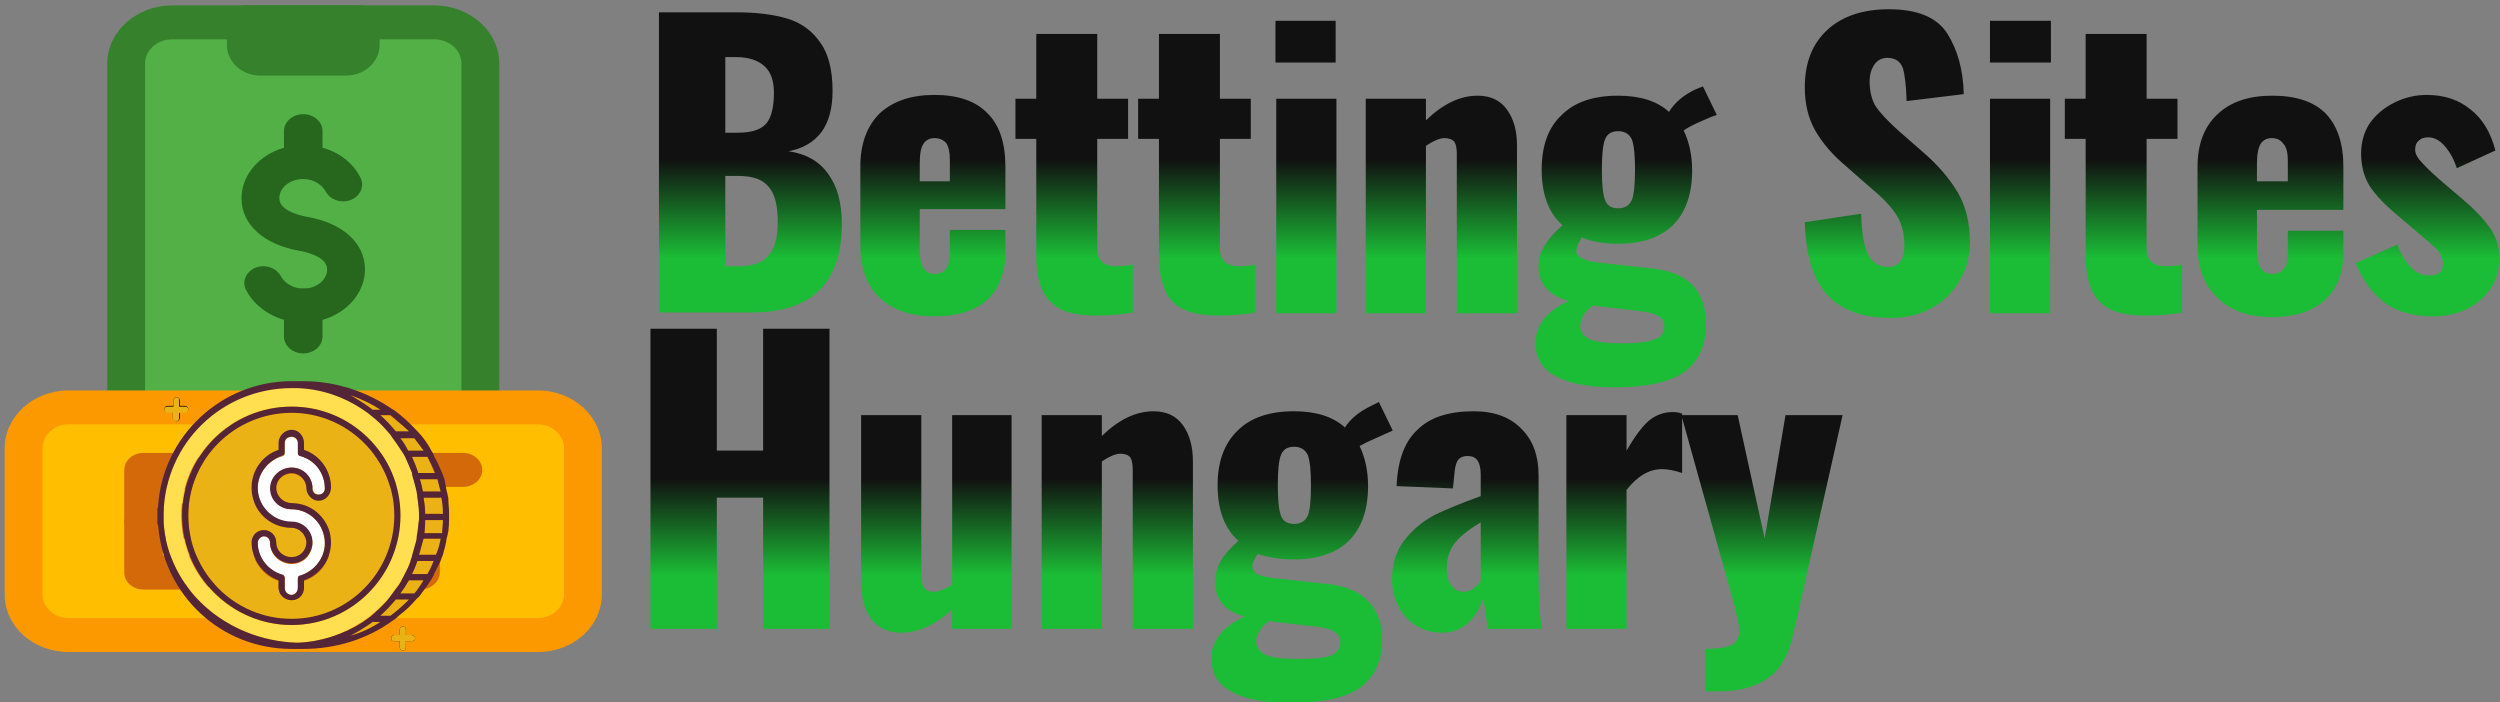 <svg version="1.2" xmlns="http://www.w3.org/2000/svg" viewBox="0 0 324 91" width="324" height="91">
	<rect x="0" y="0" width="324" height="91" fill="#808080" stroke="none"/>
	<title>svgexport-15 (4)</title>
	<defs>
		<linearGradient id="g1" x2="1" gradientUnits="userSpaceOnUse" gradientTransform="matrix(.095,48.994,-238.601,.464,204.551,1.099)">
			<stop offset=".4" stop-color="#111111"/>
			<stop offset=".66" stop-color="#1bbd36"/>
		</linearGradient>
		<linearGradient id="g2" x2="1" gradientUnits="userSpaceOnUse" gradientTransform="matrix(.062,48.466,-154.047,.196,161.484,42.628)">
			<stop offset=".4" stop-color="#111111"/>
			<stop offset=".66" stop-color="#1bbd36"/>
		</linearGradient>
	</defs>
	<style>
		.s0 { fill: url(#g1) } 
		.s1 { fill: #ffffff } 
		.s2 { fill: #ffc864 } 
		.s3 { fill: #fcb446 } 
		.s4 { fill: #ffaa32 } 
		.s5 { fill: #ff9c28 } 
		.s6 { fill: #52b047 } 
		.s7 { fill: #35812c } 
		.s8 { fill: #26661d } 
		.s9 { fill: #ffbe00 } 
		.s10 { fill: #fc9900 } 
		.s11 { fill: #d36909 } 
		.s12 { fill: url(#g2) } 
		.s13 { fill: #eab215 } 
		.s14 { fill: #ffde50 } 
		.s15 { fill: #000000 } 
		.s16 { fill: #542437 } 
	</style>
	<path class="s0" d="m85.4 40.5v-38.9h10.1q3.8 0 6.5 0.8 2.7 0.8 4.3 3.1 1.6 2.2 1.6 6.3 0 3.4-1.5 5.4-1.5 1.9-4.2 2.4 3.4 0.5 5.1 2.9 1.8 2.4 1.8 6.5 0 11.5-11.7 11.5zm8.6-23.3h1.6q2.8 0 3.8-1.3 0.9-1.2 0.9-3.9 0-2.3-1.2-3.4-1.3-1.2-3.7-1.2h-1.4zm0 17.3h1.8q2.7 0 3.8-1.4 1.2-1.3 1.2-4.3 0-3.3-1.2-4.6-1.1-1.4-3.9-1.4h-1.7zm27.1 6.5q-4.5 0-7.1-2.4-2.5-2.4-2.5-6.8v-10.2q0-4.4 2.5-6.9 2.6-2.4 7.1-2.4 4.6 0 6.9 2.4 2.3 2.3 2.3 6.9v5.5h-11.1v5.4q0 3 1.9 3 2 0 2-2.7v-3h7.2v2.7q0 4.2-2.4 6.4-2.4 2.1-6.8 2.1zm-1.9-17.5h3.9v-2.8q0-1.5-0.5-2.2-0.6-0.6-1.5-0.6-0.9 0-1.4 0.7-0.5 0.7-0.5 2.5zm22.9 17.4q-3.1 0-4.8-0.9-1.6-0.9-2.3-2.6-0.7-1.7-0.7-4.3v-15.1h-2.7v-5.2h2.7v-8.4h7.9v8.4h4v5.2h-4v14.3q0 1.1 0.7 1.7 0.6 0.5 1.8 0.5 0.9 0 2.1-0.2v6.2q-2.3 0.4-4.7 0.4zm15.9 0q-3.1 0-4.8-0.9-1.7-0.9-2.3-2.6-0.7-1.7-0.7-4.3v-15.1h-2.7v-5.2h2.7v-8.4h7.9v8.4h4v5.2h-4v14.3q0 1.1 0.7 1.7 0.6 0.5 1.8 0.5 0.9 0 2.1-0.2v6.2q-2.3 0.4-4.7 0.4zm7.3-32.8v-5.4h7.8v5.4zm0.1 32.5v-27.8h7.8v27.8zm11.6 0v-27.8h7.8v2.8q3.3-3.2 6.7-3.2 2.5 0 3.8 1.8 1.3 1.8 1.3 4.6v21.8h-7.8v-20.7q0-1-0.3-1.5-0.4-0.5-1.3-0.5-0.9 0-2.4 1v21.7zm32.2 9.6q-4.8 0-7.5-1.4-2.7-1.4-2.7-4.3 0-3.5 4.3-5.5-3.9-1.1-3.9-4.4 0-1.6 0.8-2.8 0.7-1.2 2.3-2.6-2.7-2.4-2.7-7.2 0-4.7 2.6-7.1 2.5-2.5 7.3-2.5 4.3 0 6.6 2.1 1.1-1.8 3.4-2.9l1-0.4 1.8 3.7q-0.7 0.2-2 0.8-1.4 0.6-2.3 1.2 1.1 2.3 1.1 5.2 0 4.5-2.4 7-2.5 2.5-7.2 2.5-2.6 0-4.7-0.8-0.7 1.1-0.7 1.7 0 0.6 0.6 0.9 0.6 0.4 2 0.6l7.3 0.8q3.5 0.4 5.2 2.2 1.7 1.9 1.7 5 0 4.1-2.8 6.2-2.8 2-9.1 2zm0.5-23.2q1.3 0 1.8-1.1 0.4-1.1 0.4-3.9 0-2.8-0.4-3.9-0.5-1.1-1.8-1.1-1.3 0-1.7 1.1-0.4 1-0.4 3.9 0 2.8 0.4 3.9 0.4 1.1 1.7 1.1zm0.6 17.5q2.8 0 4.1-0.5 1.3-0.4 1.3-1.7 0-1-0.9-1.4-0.9-0.5-3.3-0.7l-5.1-0.6q-1.6 1.3-1.6 2.6 0 1.2 1.3 1.8 1.2 0.5 4.2 0.5zm34.8-3.3q-5.6 0-8.3-3-2.7-2.9-2.9-9.4l7.3-1.1q0.1 3.7 0.9 5.3 0.9 1.6 2.6 1.6 2.1 0 2.1-2.8 0-2.3-1-3.9-1-1.6-3.3-3.5l-3.3-2.9q-2.5-2.1-3.9-4.5-1.4-2.4-1.4-5.7 0-4.8 3-7.5 2.9-2.6 7.9-2.6 5.6 0 7.6 3.2 2 3.2 2.1 7.8l-7.4 0.9q-0.1-3-0.5-4.3-0.5-1.3-2-1.3-1.1 0-1.7 0.9-0.6 0.9-0.6 2.1 0 2 0.8 3.3 0.9 1.3 2.9 3.1l3.2 2.8q2.9 2.5 4.5 5.2 1.6 2.7 1.6 6.5 0 2.7-1.3 4.9-1.3 2.3-3.6 3.6-2.3 1.3-5.3 1.3zm12.8-33.1v-5.4h7.9v5.4zm0 32.5v-27.8h7.8v27.8zm20.2 0.3q-3.1 0-4.8-0.9-1.6-0.9-2.3-2.6-0.7-1.7-0.7-4.3v-15.1h-2.7v-5.2h2.7v-8.4h7.9v8.4h4v5.2h-4v14.3q0 1.1 0.7 1.7 0.6 0.5 1.8 0.5 1 0 2.1-0.2v6.2q-2.3 0.4-4.7 0.4zm16.4 0.2q-4.6 0-7.1-2.5-2.6-2.4-2.6-6.8v-10.2q0-4.4 2.6-6.8 2.5-2.4 7.1-2.4 4.6 0 6.9 2.3 2.3 2.4 2.3 6.9v5.6h-11.2v5.3q0 3 2 3 2 0 2-2.7v-2.9h7.2v2.7q0 4.1-2.4 6.3-2.5 2.2-6.8 2.2zm-2-17.6h4v-2.7q0-1.6-0.6-2.2-0.5-0.7-1.5-0.7-0.9 0-1.4 0.7-0.5 0.8-0.5 2.6zm22.9 17.5q-3.7 0-6.1-1.6-2.5-1.7-4-5.3l5.4-2.4q0.7 1.9 1.8 3 1 1 2.3 1 1.8 0 1.8-1.4 0-1.1-0.7-1.9-0.8-0.8-3.2-2.8l-2-1.7q-2.5-2.1-3.6-3.8-1.1-1.8-1.1-4.2 0-2.2 1.1-3.9 1.2-1.7 3.2-2.7 2-1 4.2-1 3.4 0 5.7 1.9 2.3 1.8 3.2 5.3l-5 2.3q-0.5-1.6-1.5-2.8-1-1.2-2.2-1.2-0.8 0-1.2 0.4-0.5 0.4-0.5 1.2 0 0.8 1 1.8 0.9 1 2.9 2.7l2 1.7q2.4 2 3.7 3.8 1.3 1.7 1.3 4.1 0 2.3-1.2 4-1.2 1.7-3.1 2.6-2 0.9-4.2 0.9z"/>
	<g>
		<path class="s1" d="m-226-1108h71.1v128h-71.1z"/>
		<path class="s2" d="m-214.7-1090.4q-0.1-0.1-0.1-0.1 0-0.1 0-0.2 0-0.1 0-0.2 0 0 0-0.1h-0.2l0.1-0.3q0-0.1-0.1-0.1 0-0.1 0-0.2 0-0.1-0.1-0.1 0-0.1-0.1-0.2l-0.1-0.1v-0.1q0-0.1-0.1-0.2 0 0-0.1-0.1 0 0-0.1-0.1 0-0.1-0.1-0.1l-0.1-0.1-0.1-0.1q0-0.1-0.1-0.1-0.1-0.1-0.1-0.1-0.1-0.1-0.2-0.1 0-0.1-0.1-0.1h-0.1l-0.1-0.2q-0.1 0-0.2 0 0-0.1-0.1-0.1-0.1 0-0.2-0.1-0.1 0-0.1 0l-0.3 0.1v-0.2q-0.1 0-0.2 0 0 0-0.1 0-0.1 0-0.2 0-0.1-0.1-0.1-0.1l-0.2 0.2-0.1-0.2q-0.1 0-0.2 0.1-0.1 0-0.1 0-0.1 0-0.2 0-0.1 0-0.2 0v0.2l-0.2-0.1q-0.1 0-0.2 0 0 0.1-0.1 0.1-0.1 0-0.2 0.1 0 0-0.1 0l-0.1 0.2h-0.1q-0.1 0-0.2 0.1-0.1 0-0.1 0.1-0.1 0-0.1 0.1-0.1 0-0.2 0.1v0.1l-0.2 0.1q0 0-0.1 0.1 0 0.1-0.1 0.1 0 0.1-0.1 0.1 0 0.1-0.1 0.2v0.1l-0.1 0.1q0 0.1-0.1 0.2 0 0 0 0.1-0.1 0.1-0.1 0.2 0 0 0 0.1l0.1 0.3h-0.2q0 0.1 0 0.1-0.1 0.1-0.1 0.2 0 0.1 0 0.2 0 0 0 0.1l0.1 0.2-0.1 0.1q0 0.1 0 0.2 0 0 0 0.1 0 0.1 0.1 0.2 0 0.1 0 0.1l0.2 0.1-0.1 0.2q0 0.1 0 0.2 0 0 0.1 0.1 0 0.1 0 0.2 0.1 0 0.1 0.1l0.1 0.1v0.1q0.1 0.1 0.1 0.2 0.1 0 0.1 0.1 0.1 0.1 0.1 0.1 0.1 0.1 0.1 0.2h0.2v0.1q0.1 0.1 0.2 0.2 0 0 0.1 0.1 0 0 0.1 0.1 0.1 0 0.2 0l0.2-0.1v0.3q0.1 0 0.1 0.1 0.1 0 0.2 0 0.1 0.1 0.1 0.1 0.1 0 0.2 0l0.2-0.1v0.2q0.1 0 0.2 0 0.1 0 0.2 0.1 0 0 0.1 0 0.1 0 0.2 0l0.1-0.1 0.2 0.1q0 0 0.1 0 0.1 0 0.2 0 0.1-0.1 0.1-0.1 0.1 0 0.2 0v-0.2l0.3 0.1q0 0 0.1 0 0.1 0 0.2-0.1 0.1 0 0.1 0 0.1-0.1 0.2-0.1l0.1-0.2h0.1q0.1 0 0.1 0 0.1-0.1 0.2-0.1 0-0.1 0.1-0.1 0.1-0.1 0.1-0.2l0.1-0.1h0.1q0.1-0.1 0.1-0.2 0.1 0 0.1-0.1 0.1-0.1 0.1-0.1 0.1-0.1 0.1-0.2v-0.1l0.1-0.1q0.1-0.1 0.1-0.1 0.1-0.1 0.1-0.2 0-0.1 0-0.1 0.1-0.1 0.1-0.2l-0.1-0.2 0.2-0.1q0 0 0-0.1 0-0.1 0-0.2 0-0.1 0-0.1 0-0.1 0.1-0.2l-0.2-0.1z"/>
		<path class="s3" d="m-219.6-1092.7q-0.2 0-0.4 0-0.2 0.1-0.4 0.1-0.1 0-0.3 0.1-0.2 0-0.4 0.1-0.1 0.1-0.2 0.3v0.1l-0.1 0.1q0 0.1-0.1 0.2 0 0 0 0.1-0.1 0.1-0.1 0.2 0 0 0 0.1l0.1 0.3h-0.2q0 0.1 0 0.1-0.1 0.1-0.1 0.2 0 0.1 0 0.2 0 0 0 0.1l0.1 0.2-0.1 0.1q0 0.1 0 0.2 0 0 0 0.1 0 0.1 0.1 0.2 0 0.1 0 0.1l0.2 0.1-0.1 0.2q0 0.1 0 0.2 0 0 0.1 0.1 0 0.1 0 0.2 0.1 0 0.1 0.1l0.1 0.1v0.1q0.1 0.1 0.1 0.2 0.1 0 0.1 0.1 0.1 0.1 0.1 0.1 0.1 0.1 0.1 0.2h0.2v0.1q0.1 0.1 0.2 0.2 0 0 0.1 0.1 0 0 0.1 0.1 0.1 0 0.2 0l0.2-0.1v0.3q0.1 0 0.1 0.1 0.1 0 0.2 0 0.1 0.1 0.1 0.1 0.1 0 0.2 0l0.2-0.1v0.2q0.1 0 0.2 0 0.1 0 0.2 0.1 0 0 0.1 0 0.1 0 0.2 0l0.1-0.1 0.2 0.1q0 0 0.1 0 0.1 0 0.2 0 0.1-0.1 0.1-0.1 0.1 0 0.2 0v-0.2l0.3 0.1q0 0 0.1 0 0.1 0 0.2-0.1 0.1 0 0.1 0 0.1-0.1 0.2-0.1l0.1-0.2h0.1q0.2 0 0.3-0.2 0.3-0.8 0.2-1.8-0.1-0.9-0.6-1.7-0.5-0.8-1.3-1.2-0.9-0.5-1.8-0.5z"/>
		<path class="s4" d="m-221-1090.2c0 0.7 0.3 1.4 0.8 1.9 0.5 0.5 1.2 0.8 1.9 0.8 0.7 0 1.4-0.3 1.9-0.8 0.6-0.5 0.8-1.2 0.8-1.9 0-0.8-0.2-1.4-0.8-2-0.5-0.5-1.2-0.7-1.9-0.7-0.7 0-1.4 0.2-1.9 0.7-0.5 0.6-0.8 1.2-0.8 2z"/>
		<path class="s5" d="m-220.7-1090c0-0.5 0.1-1 0.4-1.4 0.3-0.5 0.7-0.8 1.2-1 0.4-0.2 1-0.3 1.5-0.2 0.5 0 1 0.2 1.4 0.6-0.5-0.6-1.2-0.9-2-0.9-0.7-0.1-1.5 0.2-2 0.7-0.5 0.6-0.8 1.3-0.8 2.1 0 0.7 0.4 1.4 1 1.9q-0.2-0.2-0.3-0.4-0.2-0.2-0.2-0.4-0.1-0.2-0.2-0.5 0-0.2 0-0.5z"/>
		<path class="s4" d="m-218.3-1093.4q0.1 0 0.1 0 0 0 0 0 0 0 0.1 0 0-0.1 0-0.1v-0.3q-0.1 0-0.2 0 0 0-0.1 0v0.3q0 0 0 0.1 0 0 0 0 0.1 0 0.1 0 0 0 0 0z"/>
		<path class="s4" d="m-218.3-1087.1q0 0 0 0 0 0-0.1 0 0 0 0 0.1 0 0 0 0v0.3q0.1 0 0.1 0 0.1 0 0.2 0v-0.3q0 0 0 0-0.1-0.1-0.1-0.1 0 0 0 0 0 0-0.1 0z"/>
		<path class="s4" d="m-219.1-1093.2q0-0.1 0.1-0.1 0 0 0 0 0 0 0-0.1 0 0 0 0l-0.1-0.3q-0.1 0.1-0.2 0.1l0.1 0.3q0 0 0 0 0 0 0 0 0 0.1 0.1 0.1 0 0 0 0z"/>
		<path class="s4" d="m-217.5-1087.2q0 0 0 0 0 0 0 0-0.1 0.1-0.1 0.1 0 0 0 0l0.1 0.3q0.1 0 0.3-0.1l-0.1-0.2q0-0.1 0-0.1 0 0-0.1 0 0 0 0 0 0 0-0.1 0z"/>
		<path class="s4" d="m-219.8-1092.9q0-0.1 0-0.1 0 0 0 0 0 0 0-0.1 0 0 0 0l-0.1-0.3q-0.1 0.1-0.2 0.2l0.1 0.2q0 0 0 0.1 0 0 0.1 0 0 0 0 0 0 0 0.1 0z"/>
		<path class="s4" d="m-216.7-1087.5q0 0-0.1 0 0 0 0 0 0 0.1 0 0.1 0 0 0 0l0.2 0.3q0.1-0.1 0.2-0.2l-0.1-0.2q0 0-0.1 0 0 0 0 0 0-0.1-0.1-0.1 0 0.1 0 0.1z"/>
		<path class="s4" d="m-220.5-1092.4q0-0.1 0.1-0.1 0 0 0 0 0-0.1 0-0.1-0.1 0-0.1 0l-0.2-0.2q-0.1 0.1-0.2 0.2l0.2 0.2q0.1 0 0.1 0 0 0 0 0 0.1 0 0.1 0 0 0 0 0z"/>
		<path class="s4" d="m-216.1-1088q0 0 0 0 0 0 0 0.1 0 0 0 0 0 0 0 0.1l0.2 0.1q0.1 0 0.2-0.1l-0.2-0.2q0-0.1 0-0.1 0 0-0.1 0 0 0 0 0 0 0-0.1 0.1z"/>
		<path class="s5" d="m-220.5-1092.4q0-0.1 0-0.1 0.1 0 0.1 0 0 0 0 0 0-0.1 0-0.1-0.2 0-0.3 0.1v0.1q0.1 0 0.1 0 0 0 0 0 0.1 0 0.1 0 0 0 0 0z"/>
		<path class="s5" d="m-216.1-1088q0 0 0 0 0 0 0 0.1 0 0 0 0 0 0 0 0.1h0.1q0-0.1 0.1-0.3 0 0-0.1 0 0 0 0 0 0 0 0 0-0.1 0.1-0.1 0.1z"/>
		<path class="s4" d="m-221-1091.8q0 0 0 0 0-0.1 0-0.1 0 0 0 0 0-0.1 0-0.1l-0.3-0.1q0 0.1-0.1 0.2l0.2 0.2q0.1 0 0.1 0 0 0 0 0 0.1 0 0.1-0.1 0 0 0 0z"/>
		<path class="s4" d="m-215.6-1088.7q0 0 0 0.1 0 0 0 0 0 0.1 0 0.1 0.1 0 0.1 0l0.2 0.1q0.1-0.1 0.1-0.2l-0.2-0.1q0 0 0 0-0.1 0-0.1 0 0 0 0 0-0.1 0-0.1 0z"/>
		<path class="s4" d="m-221.3-1091q0-0.1 0-0.1 0 0 0 0 0-0.1 0-0.1-0.1 0-0.1 0l-0.2-0.1q-0.1 0.1-0.1 0.3l0.3 0.1q0 0 0 0 0 0 0.1-0.1 0 0 0 0 0 0 0 0z"/>
		<path class="s4" d="m-215.3-1089.4q0 0 0 0 0 0 0.1 0.1 0 0 0 0 0 0 0 0l0.3 0.1q0-0.1 0.1-0.3h-0.3q0 0 0 0-0.1 0-0.1 0 0 0 0 0-0.1 0-0.1 0.1z"/>
		<path class="s4" d="m-221.4-1090.2q0-0.1 0-0.1 0 0 0 0 0-0.1-0.1-0.1 0 0 0 0h-0.3q0 0.1 0 0.2 0 0 0 0.1h0.3q0 0 0 0 0.1 0 0.1 0 0-0.1 0-0.1 0 0 0 0z"/>
		<path class="s4" d="m-215.2-1090.2q0 0 0.1 0 0 0 0 0.1 0 0 0 0 0.1 0 0.1 0h0.3q0-0.1 0-0.1 0-0.1 0-0.2h-0.3q0 0-0.1 0 0 0 0 0.1 0 0 0 0-0.1 0-0.1 0.1z"/>
		<path class="s4" d="m-221.3-1089.4q0-0.1 0-0.1 0 0 0 0-0.1 0-0.1 0 0 0 0 0h-0.3q0 0.2 0.1 0.3l0.2-0.1q0 0 0.1 0 0 0 0 0 0-0.1 0-0.1 0 0 0 0z"/>
		<path class="s4" d="m-215.3-1091q0 0 0.1 0 0 0 0 0 0 0.1 0.1 0.1 0 0 0 0l0.3-0.1q-0.1-0.2-0.1-0.3l-0.3 0.1q0 0 0 0 0 0 0 0.1-0.1 0-0.1 0 0 0 0 0.1z"/>
		<path class="s4" d="m-221-1088.7q0 0 0 0 0 0-0.1 0 0 0 0 0 0 0-0.1 0l-0.2 0.1q0.1 0.1 0.1 0.2l0.3-0.1q0 0 0 0 0 0 0-0.1 0 0 0 0 0-0.1 0-0.1z"/>
		<path class="s4" d="m-215.6-1091.8q0 0 0.1 0 0 0.1 0 0.1 0 0 0.1 0 0 0 0 0l0.2-0.2q0-0.1-0.1-0.2l-0.2 0.1q0 0-0.1 0.1 0 0 0 0 0 0 0 0.1 0 0 0 0z"/>
		<path class="s4" d="m-220.5-1088q0-0.1 0-0.1 0 0-0.1 0 0 0 0 0 0 0-0.1 0.1l-0.2 0.2q0.1 0.1 0.2 0.1l0.2-0.1q0-0.1 0.1-0.1 0 0 0 0 0-0.1 0-0.1-0.1 0-0.1 0z"/>
		<path class="s4" d="m-216.1-1092.4q0.1 0 0.1 0 0 0 0 0 0.1 0 0.1 0 0 0 0 0l0.2-0.2q-0.1-0.1-0.2-0.2l-0.2 0.2q0 0 0 0 0 0 0 0.1 0 0 0 0 0 0 0 0.1z"/>
		<path class="s4" d="m-219.8-1087.5q-0.1 0-0.1-0.1 0 0 0 0-0.1 0.1-0.1 0.1 0 0 0 0l-0.1 0.2q0.1 0.1 0.2 0.2l0.1-0.3q0 0 0 0 0 0 0-0.1 0 0 0 0 0 0 0 0z"/>
		<path class="s4" d="m-216.7-1092.9q0 0 0 0 0.1 0 0.1 0 0 0 0 0 0.1-0.1 0.1-0.1l0.1-0.2q-0.1-0.1-0.2-0.2l-0.2 0.3q0 0 0 0 0 0.1 0 0.1 0 0 0 0 0.1 0 0.1 0.1z"/>
		<path class="s4" d="m-219.1-1087.2q0 0 0 0-0.1 0-0.1 0 0 0 0 0 0 0 0 0.1l-0.1 0.2q0.1 0.1 0.2 0.1l0.1-0.3q0 0 0 0 0 0 0-0.1 0 0 0 0-0.1 0-0.1 0z"/>
		<path class="s4" d="m-217.5-1093.2q0.1 0 0.1 0 0 0 0-0.1 0.1 0 0.1 0 0 0 0 0l0.1-0.3q-0.2 0-0.3-0.1l-0.1 0.3q0 0 0 0 0 0.1 0.1 0.1 0 0 0 0 0 0 0 0.1z"/>
		<path class="s5" d="m-215.8-1089.1q-0.1-0.7-0.4-1.3-0.2-0.7-0.7-1.2-0.5-0.5-1.2-0.8-0.6-0.2-1.4-0.3c-0.7 0.4-1.3 1.1-1.4 2-0.2 0.9 0.1 1.8 0.7 2.4 0.6 0.6 1.5 0.9 2.4 0.7 0.8-0.1 1.6-0.7 2-1.5z"/>
		<path class="s2" d="m-216.1-1089q0-0.1 0-0.2 0-0.1 0-0.1 0-0.1-0.1-0.2 0-0.1 0-0.2h-0.2l0.1-0.2q0-0.1 0-0.2 0-0.1-0.1-0.1 0-0.1 0-0.2-0.1-0.1-0.1-0.1l-0.1-0.1v-0.2q-0.1 0-0.1-0.1-0.1-0.1-0.1-0.1-0.1-0.1-0.1-0.2-0.1 0-0.1-0.1h-0.2v-0.2q-0.1 0-0.2-0.1 0 0-0.1-0.1 0 0-0.1-0.1-0.1 0-0.1-0.1h-0.2l-0.1-0.1q-0.1 0-0.1-0.1-0.1 0-0.2 0-0.1-0.1-0.1-0.1-0.1 0-0.2 0l-0.2 0.1v-0.2q-0.1 0-0.2-0.1-0.1 0-0.2 0 0 0-0.1 0-0.1 0-0.2 0l-0.1 0.1-0.2-0.1q0 0-0.1 0-0.1 0-0.2 0-0.1 0-0.1 0-0.1 0.1-0.2 0.1v0.2l-0.3-0.1q0 0-0.1 0-0.1 0-0.2 0.1-0.1 0-0.1 0-0.1 0.1-0.2 0.1l-0.1 0.1h-0.1q-0.1 0.1-0.1 0.1-0.1 0.1-0.2 0.1 0 0.1-0.1 0.1-0.1 0.1-0.1 0.1l-0.1 0.2h-0.1q-0.1 0.1-0.1 0.1-0.1 0.1-0.1 0.2-0.1 0-0.1 0.1-0.1 0.1-0.1 0.1v0.2l-0.1 0.1q-0.1 0-0.1 0.1-0.1 0.1-0.1 0.2 0 0 0 0.1-0.1 0.1-0.1 0.2l0.1 0.2h-0.2q0 0.1 0 0.2 0 0.1 0 0.2 0 0 0 0.1 0 0.1 0 0.2l0.1 0.1-0.1 0.2q0 0 0 0.1 0 0.1 0 0.2 0 0.1 0 0.1 0 0.1 0 0.2h0.2l-0.1 0.3q0 0 0.1 0.1 0 0.1 0 0.2 0 0 0.1 0.1 0 0.1 0.1 0.2l0.1 0.1v0.1q0 0.1 0.1 0.1 0 0.1 0.1 0.2 0 0 0.1 0.1 0 0.1 0.1 0.1l0.1 0.1 0.1 0.1q0 0.1 0.1 0.1 0.1 0.1 0.1 0.1 0.1 0.1 0.2 0.1 0 0.1 0.1 0.1l0.2-0.1v0.2q0.1 0.1 0.2 0.1 0 0 0.1 0.1 0.1 0 0.2 0 0.1 0.1 0.1 0.1l0.3-0.1v0.2q0.1 0 0.2 0 0 0 0.1 0 0.1 0 0.2 0 0.1 0 0.1 0l0.2-0.1 0.1 0.1q0.1 0 0.2 0 0.1 0 0.1 0 0.1 0 0.2 0 0.1 0 0.2 0v-0.2l0.2 0.1q0.1 0 0.2-0.1 0 0 0.1 0 0.1-0.1 0.2-0.1 0 0 0.1-0.1l0.1-0.1h0.2q0 0 0.1-0.1 0.1 0 0.1-0.1 0.1 0 0.1-0.1 0.1 0 0.2-0.1v-0.1l0.2-0.1q0 0 0.1-0.1 0-0.1 0.1-0.1 0-0.1 0.1-0.2 0 0 0.1-0.1v-0.1l0.1-0.1q0-0.1 0.1-0.2 0-0.1 0-0.1 0.1-0.1 0.1-0.2 0-0.1 0-0.1l-0.1-0.3h0.2q0-0.1 0-0.2 0.1 0 0.1-0.1 0-0.1 0-0.2 0-0.1 0-0.1l-0.1-0.2z"/>
		<path class="s4" d="m-222.3-1088.9c0 0.7 0.2 1.4 0.8 1.9 0.5 0.5 1.2 0.8 1.9 0.8 0.7 0 1.4-0.3 1.9-0.8 0.5-0.5 0.8-1.2 0.8-1.9 0-0.7-0.3-1.4-0.8-1.9-0.5-0.5-1.2-0.8-1.9-0.8-0.7 0-1.4 0.3-1.9 0.8-0.6 0.5-0.8 1.2-0.8 1.9z"/>
		<path class="s5" d="m-222.1-1088.6c0-0.5 0.2-1 0.5-1.5 0.2-0.4 0.6-0.8 1.1-1 0.5-0.2 1-0.3 1.5-0.2 0.5 0.1 1 0.3 1.4 0.6-0.5-0.5-1.2-0.9-1.9-0.9-0.8 0-1.5 0.3-2 0.8-0.6 0.5-0.9 1.3-0.8 2 0 0.8 0.3 1.5 0.9 2q-0.2-0.2-0.3-0.4-0.1-0.2-0.2-0.5-0.1-0.2-0.1-0.4-0.1-0.3-0.1-0.5z"/>
		<path class="s4" d="m-219.6-1092q0 0 0 0 0 0 0.1 0 0-0.1 0-0.1 0 0 0 0v-0.3q-0.1 0-0.1 0-0.1 0-0.2 0v0.3q0 0 0 0 0.1 0 0.1 0.1 0 0 0 0 0 0 0.1 0z"/>
		<path class="s4" d="m-219.6-1085.8q-0.1 0-0.1 0 0 0.1 0 0.1 0 0-0.1 0 0 0 0 0.1v0.2q0.1 0 0.2 0 0 0 0.1 0v-0.2q0-0.1 0-0.1 0 0 0 0-0.1 0-0.1-0.1 0 0 0 0z"/>
		<path class="s4" d="m-220.4-1091.9q0 0 0 0 0 0 0-0.1 0.1 0 0.1 0 0 0 0-0.1l-0.1-0.2q-0.1 0-0.3 0.1l0.1 0.2q0 0 0 0.1 0 0 0.1 0 0 0 0 0 0 0 0.1 0z"/>
		<path class="s4" d="m-218.8-1085.9q0 0-0.1 0.1 0 0 0 0 0 0 0 0 0 0.1 0 0.1l0.1 0.3q0.1-0.1 0.2-0.1l-0.1-0.3q0 0 0 0 0 0 0-0.1 0 0-0.1 0 0 0 0 0z"/>
		<path class="s4" d="m-221.2-1091.6q0 0 0.1 0 0 0 0-0.1 0 0 0 0 0 0 0-0.1l-0.2-0.2q-0.1 0.1-0.2 0.1l0.1 0.3q0 0 0.1 0 0 0 0 0 0 0 0.1 0 0 0 0 0z"/>
		<path class="s4" d="m-218.1-1086.2q0 0 0 0.1 0 0 0 0 0 0 0 0.1 0 0 0 0l0.1 0.2q0.1 0 0.3-0.1l-0.2-0.2q0-0.1 0-0.1 0 0-0.1 0 0 0 0 0 0 0-0.1 0z"/>
		<path class="s4" d="m-221.8-1091.1q0 0 0 0 0-0.1 0-0.1 0 0 0 0 0-0.1 0-0.1l-0.2-0.2q-0.1 0.1-0.2 0.2l0.2 0.2q0 0 0 0 0 0.1 0.1 0.1 0 0 0-0.1 0 0 0.1 0z"/>
		<path class="s4" d="m-217.4-1086.7q0 0-0.1 0.1 0 0 0 0 0 0 0 0.1 0.1 0 0.1 0l0.2 0.2q0.1-0.1 0.2-0.2l-0.2-0.2q0 0-0.1 0 0 0 0 0-0.1 0-0.1 0 0 0 0 0z"/>
		<path class="s4" d="m-222.3-1090.4q0-0.1 0-0.1 0 0 0 0 0-0.1 0-0.1-0.1 0-0.1 0l-0.2-0.2q-0.1 0.2-0.1 0.3l0.2 0.1q0 0 0 0 0.1 0 0.1 0 0 0 0 0 0.1 0 0.1 0z"/>
		<path class="s4" d="m-216.9-1087.3q0 0 0 0 0 0.1 0 0.1 0 0 0 0 0 0 0 0.1l0.3 0.1q0-0.1 0.1-0.2l-0.2-0.2q-0.1 0-0.1 0 0 0 0 0-0.1 0-0.1 0 0 0.1 0 0.1z"/>
		<path class="s4" d="m-222.6-1089.7q0 0 0 0 0-0.1-0.1-0.1 0 0 0 0 0 0 0-0.1h-0.3q0 0.1-0.1 0.2l0.3 0.1q0 0 0 0 0.1 0 0.1 0 0 0 0 0 0.1-0.1 0.1-0.1z"/>
		<path class="s4" d="m-216.6-1088.1q0 0.1 0 0.1 0 0 0 0 0 0.1 0 0.1 0.1 0 0.1 0l0.2 0.1q0.1-0.2 0.1-0.3l-0.2-0.1q-0.1 0-0.1 0 0 0-0.1 0 0 0.1 0 0.1 0 0 0 0z"/>
		<path class="s4" d="m-222.7-1088.9q0 0-0.1 0 0-0.1 0-0.1 0 0 0 0-0.1 0-0.1 0h-0.2q-0.1 0.1-0.1 0.1 0 0.1 0.1 0.2h0.2q0 0 0.1-0.1 0 0 0 0 0 0 0 0 0.1-0.1 0.1-0.1z"/>
		<path class="s4" d="m-216.5-1088.9q0 0 0 0.1 0 0 0 0 0.1 0 0.1 0 0 0.1 0 0.1h0.3q0-0.1 0-0.2 0 0 0-0.1h-0.3q0 0 0 0 0 0-0.1 0 0 0 0 0.1 0 0 0 0z"/>
		<path class="s4" d="m-222.6-1088.1q0 0-0.1 0 0 0 0-0.1 0 0-0.1 0 0 0 0 0l-0.3 0.1q0.1 0.1 0.1 0.3l0.3-0.1q0 0 0 0 0 0 0-0.1 0.1 0 0.1 0 0 0 0-0.1z"/>
		<path class="s4" d="m-216.6-1089.7q0 0 0 0.1 0 0 0 0 0.1 0 0.1 0 0 0 0.1 0l0.2-0.1q0-0.1-0.1-0.2h-0.2q0 0.1-0.1 0.1 0 0 0 0 0 0 0 0.1 0 0 0 0z"/>
		<path class="s4" d="m-222.3-1087.3q0 0-0.1-0.1 0 0 0 0 0 0-0.1 0 0 0 0 0l-0.2 0.2q0 0.1 0.1 0.2l0.2-0.1q0-0.1 0.1-0.1 0 0 0 0 0 0 0-0.1 0 0 0 0z"/>
		<path class="s4" d="m-216.9-1090.4q0 0 0 0 0 0 0.1 0 0 0 0 0 0 0 0.1 0l0.2-0.1q-0.1-0.1-0.1-0.3l-0.3 0.2q0 0 0 0 0 0 0 0.1 0 0 0 0 0 0 0 0.1z"/>
		<path class="s4" d="m-221.8-1086.7q-0.1 0-0.1 0 0 0 0 0-0.1 0-0.1 0 0 0 0 0l-0.2 0.2q0.1 0.1 0.2 0.2l0.2-0.2q0 0 0 0 0-0.1 0-0.1 0 0 0 0 0-0.1 0-0.1z"/>
		<path class="s4" d="m-217.4-1091.1q0 0 0 0 0 0.1 0.1 0.1 0 0 0-0.1 0.1 0 0.1 0l0.2-0.2q-0.1-0.1-0.2-0.2l-0.2 0.2q0 0-0.1 0.1 0 0 0 0 0 0 0 0.1 0.1 0 0.1 0z"/>
		<path class="s4" d="m-221.2-1086.2q0 0 0 0-0.1 0-0.1 0 0 0 0 0-0.1 0-0.1 0.1l-0.1 0.2q0.1 0.1 0.2 0.1l0.2-0.2q0 0 0 0 0-0.1 0-0.1 0 0 0 0-0.1-0.1-0.1-0.1z"/>
		<path class="s4" d="m-218.1-1091.6q0.1 0 0.1 0 0 0 0 0 0.1 0 0.1 0 0 0 0 0l0.2-0.3q-0.2 0-0.3-0.1l-0.1 0.2q0 0.1 0 0.1 0 0 0 0 0 0.1 0 0.1 0 0 0 0z"/>
		<path class="s4" d="m-220.4-1085.9q-0.1 0-0.1 0 0 0 0 0-0.1 0.1-0.1 0.1 0 0 0 0l-0.1 0.3q0.2 0 0.3 0.1l0.1-0.3q0 0 0-0.1 0 0-0.1 0 0 0 0 0 0-0.1 0-0.1z"/>
		<path class="s4" d="m-218.8-1091.9q0 0 0 0 0.1 0 0.1 0 0 0 0 0 0-0.1 0-0.1l0.1-0.2q-0.1-0.1-0.2-0.1l-0.1 0.2q0 0.1 0 0.1 0 0 0 0 0 0.1 0 0.1 0.1 0 0.1 0z"/>
		<path class="s2" d="m-219.6-1090.5l0.5 0.9 1 0.2-0.7 0.8 0.1 1-0.9-0.5-1 0.5 0.2-1-0.8-0.8 1.1-0.2z"/>
	</g>
	<g>
		<path class="s1" d="m-226-1108h71.1v128h-71.1z"/>
		<path class="s2" d="m-214.7-1090.4q-0.1-0.1-0.1-0.1 0-0.1 0-0.2 0-0.1 0-0.2 0 0 0-0.1h-0.2l0.1-0.3q0-0.1-0.1-0.1 0-0.1 0-0.2 0-0.1-0.1-0.1 0-0.1-0.1-0.2l-0.1-0.1v-0.1q0-0.1-0.1-0.2 0 0-0.1-0.1 0 0-0.1-0.1 0-0.1-0.1-0.1l-0.1-0.1-0.1-0.1q0-0.1-0.1-0.1-0.1-0.1-0.1-0.1-0.1-0.1-0.2-0.1 0-0.1-0.1-0.1h-0.1l-0.1-0.2q-0.1 0-0.2 0 0-0.1-0.1-0.1-0.1 0-0.2-0.1-0.1 0-0.1 0l-0.3 0.1v-0.2q-0.1 0-0.2 0 0 0-0.1 0-0.1 0-0.2 0-0.1-0.1-0.1-0.1l-0.2 0.2-0.1-0.2q-0.1 0-0.2 0.1-0.1 0-0.1 0-0.1 0-0.2 0-0.1 0-0.2 0v0.2l-0.2-0.1q-0.1 0-0.2 0 0 0.1-0.1 0.1-0.1 0-0.2 0.1 0 0-0.1 0l-0.1 0.2h-0.1q-0.1 0-0.2 0.1-0.1 0-0.1 0.1-0.1 0-0.1 0.1-0.1 0-0.2 0.1v0.1l-0.2 0.1q0 0-0.1 0.1 0 0.1-0.1 0.1 0 0.1-0.1 0.1 0 0.1-0.1 0.2v0.1l-0.1 0.1q0 0.1-0.1 0.2 0 0 0 0.1-0.1 0.1-0.1 0.2 0 0 0 0.1l0.1 0.3h-0.2q0 0.1 0 0.1-0.1 0.1-0.1 0.2 0 0.1 0 0.2 0 0 0 0.1l0.1 0.2-0.1 0.1q0 0.1 0 0.2 0 0 0 0.1 0 0.1 0.1 0.2 0 0.1 0 0.1l0.2 0.1-0.1 0.2q0 0.1 0 0.2 0 0 0.1 0.1 0 0.1 0 0.2 0.1 0 0.1 0.1l0.1 0.1v0.1q0.1 0.1 0.1 0.2 0.1 0 0.1 0.1 0.1 0.1 0.1 0.1 0.1 0.1 0.1 0.2h0.2v0.1q0.1 0.1 0.2 0.2 0 0 0.1 0.1 0 0 0.1 0.1 0.1 0 0.2 0l0.2-0.1v0.3q0.1 0 0.1 0.1 0.1 0 0.2 0 0.1 0.1 0.1 0.1 0.1 0 0.2 0l0.2-0.1v0.2q0.1 0 0.2 0 0.1 0 0.2 0.1 0 0 0.1 0 0.1 0 0.2 0l0.1-0.1 0.2 0.1q0 0 0.1 0 0.1 0 0.2 0 0.1-0.1 0.1-0.1 0.1 0 0.2 0v-0.2l0.3 0.1q0 0 0.1 0 0.1 0 0.2-0.1 0.1 0 0.1 0 0.1-0.1 0.2-0.1l0.1-0.2h0.1q0.1 0 0.1 0 0.1-0.1 0.2-0.1 0-0.1 0.1-0.1 0.1-0.1 0.1-0.2l0.1-0.1h0.1q0.1-0.1 0.1-0.2 0.1 0 0.1-0.1 0.1-0.1 0.1-0.1 0.1-0.1 0.1-0.2v-0.1l0.1-0.1q0.1-0.1 0.1-0.1 0.1-0.1 0.1-0.2 0-0.1 0-0.1 0.1-0.1 0.1-0.2l-0.1-0.2 0.2-0.1q0 0 0-0.1 0-0.1 0-0.2 0-0.1 0-0.1 0-0.1 0.1-0.2l-0.2-0.1z"/>
		<path class="s3" d="m-219.6-1092.7q-0.2 0-0.4 0-0.2 0.1-0.4 0.1-0.1 0-0.3 0.1-0.2 0-0.4 0.1-0.1 0.1-0.2 0.3v0.1l-0.1 0.1q0 0.1-0.1 0.2 0 0 0 0.1-0.1 0.1-0.1 0.2 0 0 0 0.1l0.1 0.3h-0.2q0 0.1 0 0.1-0.1 0.1-0.1 0.2 0 0.1 0 0.2 0 0 0 0.1l0.1 0.2-0.1 0.1q0 0.1 0 0.2 0 0 0 0.1 0 0.1 0.1 0.2 0 0.1 0 0.1l0.2 0.1-0.1 0.2q0 0.1 0 0.2 0 0 0.1 0.1 0 0.1 0 0.2 0.1 0 0.1 0.1l0.1 0.1v0.1q0.1 0.1 0.1 0.2 0.1 0 0.1 0.1 0.1 0.1 0.1 0.1 0.1 0.1 0.1 0.2h0.2v0.1q0.1 0.1 0.2 0.2 0 0 0.1 0.1 0 0 0.1 0.1 0.1 0 0.2 0l0.2-0.1v0.3q0.1 0 0.1 0.1 0.1 0 0.2 0 0.1 0.1 0.1 0.1 0.1 0 0.2 0l0.2-0.1v0.2q0.1 0 0.2 0 0.1 0 0.2 0.1 0 0 0.1 0 0.1 0 0.2 0l0.1-0.1 0.2 0.1q0 0 0.1 0 0.1 0 0.2 0 0.1-0.1 0.1-0.1 0.1 0 0.2 0v-0.2l0.3 0.1q0 0 0.1 0 0.1 0 0.2-0.1 0.1 0 0.1 0 0.1-0.1 0.2-0.1l0.1-0.2h0.1q0.2 0 0.3-0.2 0.3-0.8 0.2-1.8-0.1-0.9-0.6-1.7-0.5-0.8-1.3-1.2-0.9-0.5-1.8-0.5z"/>
		<path class="s4" d="m-221-1090.2c0 0.7 0.3 1.4 0.8 1.9 0.5 0.5 1.2 0.8 1.9 0.8 0.7 0 1.4-0.3 1.9-0.8 0.6-0.5 0.8-1.2 0.8-1.9 0-0.8-0.2-1.4-0.8-2-0.5-0.5-1.2-0.7-1.9-0.7-0.7 0-1.4 0.2-1.9 0.7-0.5 0.6-0.8 1.2-0.8 2z"/>
		<path class="s5" d="m-220.7-1090c0-0.5 0.1-1 0.4-1.4 0.3-0.5 0.7-0.8 1.2-1 0.4-0.2 1-0.3 1.5-0.2 0.5 0 1 0.2 1.4 0.6-0.5-0.6-1.2-0.9-2-0.9-0.7-0.1-1.5 0.2-2 0.7-0.5 0.6-0.8 1.3-0.8 2.1 0 0.7 0.4 1.4 1 1.9q-0.2-0.2-0.3-0.4-0.2-0.2-0.2-0.4-0.1-0.2-0.2-0.5 0-0.2 0-0.5z"/>
		<path class="s4" d="m-218.3-1093.4q0.1 0 0.1 0 0 0 0 0 0 0 0.1 0 0-0.1 0-0.1v-0.3q-0.1 0-0.2 0 0 0-0.1 0v0.3q0 0 0 0.1 0 0 0 0 0.1 0 0.1 0 0 0 0 0z"/>
		<path class="s4" d="m-218.3-1087.1q0 0 0 0 0 0-0.1 0 0 0 0 0.1 0 0 0 0v0.3q0.1 0 0.1 0 0.1 0 0.2 0v-0.3q0 0 0 0-0.1-0.1-0.1-0.1 0 0 0 0 0 0-0.1 0z"/>
		<path class="s4" d="m-219.1-1093.2q0-0.1 0.1-0.1 0 0 0 0 0 0 0-0.1 0 0 0 0l-0.1-0.3q-0.1 0.1-0.2 0.1l0.1 0.3q0 0 0 0 0 0 0 0 0 0.1 0.1 0.1 0 0 0 0z"/>
		<path class="s4" d="m-217.5-1087.2q0 0 0 0 0 0 0 0-0.1 0.1-0.1 0.1 0 0 0 0l0.1 0.3q0.1 0 0.3-0.1l-0.1-0.2q0-0.1 0-0.1 0 0-0.1 0 0 0 0 0 0 0-0.1 0z"/>
		<path class="s4" d="m-219.8-1092.9q0-0.1 0-0.1 0 0 0 0 0 0 0-0.1 0 0 0 0l-0.1-0.3q-0.1 0.1-0.2 0.2l0.1 0.2q0 0 0 0.1 0 0 0.1 0 0 0 0 0 0 0 0.1 0z"/>
		<path class="s4" d="m-216.7-1087.5q0 0-0.1 0 0 0 0 0 0 0.1 0 0.1 0 0 0 0l0.2 0.3q0.1-0.1 0.2-0.2l-0.1-0.2q0 0-0.1 0 0 0 0 0 0-0.1-0.1-0.1 0 0.1 0 0.1z"/>
		<path class="s4" d="m-220.5-1092.4q0-0.1 0.1-0.1 0 0 0 0 0-0.1 0-0.1-0.1 0-0.1 0l-0.2-0.2q-0.1 0.1-0.2 0.2l0.2 0.2q0.1 0 0.1 0 0 0 0 0 0.1 0 0.1 0 0 0 0 0z"/>
		<path class="s4" d="m-216.1-1088q0 0 0 0 0 0 0 0.1 0 0 0 0 0 0 0 0.1l0.2 0.1q0.1 0 0.2-0.1l-0.2-0.2q0-0.1 0-0.1 0 0-0.1 0 0 0 0 0 0 0-0.1 0.1z"/>
		<path class="s5" d="m-220.5-1092.4q0-0.1 0-0.1 0.1 0 0.1 0 0 0 0 0 0-0.1 0-0.1-0.2 0-0.3 0.1v0.1q0.1 0 0.1 0 0 0 0 0 0.1 0 0.1 0 0 0 0 0z"/>
		<path class="s5" d="m-216.1-1088q0 0 0 0 0 0 0 0.1 0 0 0 0 0 0 0 0.1h0.1q0-0.1 0.1-0.3 0 0-0.1 0 0 0 0 0 0 0 0 0-0.1 0.1-0.1 0.1z"/>
		<path class="s4" d="m-221-1091.8q0 0 0 0 0-0.1 0-0.1 0 0 0 0 0-0.1 0-0.1l-0.3-0.1q0 0.1-0.1 0.2l0.2 0.2q0.1 0 0.1 0 0 0 0 0 0.1 0 0.1-0.1 0 0 0 0z"/>
		<path class="s4" d="m-215.6-1088.7q0 0 0 0.1 0 0 0 0 0 0.1 0 0.1 0.1 0 0.1 0l0.2 0.1q0.1-0.1 0.1-0.2l-0.2-0.1q0 0 0 0-0.1 0-0.1 0 0 0 0 0-0.1 0-0.1 0z"/>
		<path class="s4" d="m-221.3-1091q0-0.1 0-0.1 0 0 0 0 0-0.1 0-0.1-0.1 0-0.1 0l-0.2-0.1q-0.1 0.1-0.1 0.3l0.3 0.1q0 0 0 0 0 0 0.1-0.1 0 0 0 0 0 0 0 0z"/>
		<path class="s4" d="m-215.3-1089.4q0 0 0 0 0 0 0.1 0.1 0 0 0 0 0 0 0 0l0.3 0.1q0-0.1 0.1-0.3h-0.3q0 0 0 0-0.1 0-0.1 0 0 0 0 0-0.1 0-0.1 0.1z"/>
		<path class="s4" d="m-221.4-1090.2q0-0.1 0-0.1 0 0 0 0 0-0.1-0.1-0.1 0 0 0 0h-0.3q0 0.1 0 0.2 0 0 0 0.1h0.3q0 0 0 0 0.1 0 0.1 0 0-0.1 0-0.1 0 0 0 0z"/>
		<path class="s4" d="m-215.2-1090.2q0 0 0.1 0 0 0 0 0.1 0 0 0 0 0.1 0 0.1 0h0.3q0-0.1 0-0.1 0-0.1 0-0.2h-0.3q0 0-0.1 0 0 0 0 0.1 0 0 0 0-0.1 0-0.1 0.1z"/>
		<path class="s4" d="m-221.3-1089.4q0-0.1 0-0.1 0 0 0 0-0.1 0-0.1 0 0 0 0 0h-0.3q0 0.2 0.1 0.3l0.2-0.1q0 0 0.1 0 0 0 0 0 0-0.1 0-0.1 0 0 0 0z"/>
		<path class="s4" d="m-215.3-1091q0 0 0.1 0 0 0 0 0 0 0.1 0.1 0.1 0 0 0 0l0.3-0.1q-0.1-0.2-0.1-0.3l-0.3 0.1q0 0 0 0 0 0 0 0.1-0.1 0-0.1 0 0 0 0 0.1z"/>
		<path class="s4" d="m-221-1088.7q0 0 0 0 0 0-0.1 0 0 0 0 0 0 0-0.1 0l-0.2 0.1q0.1 0.1 0.1 0.2l0.3-0.1q0 0 0 0 0 0 0-0.1 0 0 0 0 0-0.1 0-0.1z"/>
		<path class="s4" d="m-215.6-1091.8q0 0 0.1 0 0 0.1 0 0.1 0 0 0.1 0 0 0 0 0l0.2-0.2q0-0.1-0.1-0.2l-0.2 0.1q0 0-0.1 0.1 0 0 0 0 0 0 0 0.1 0 0 0 0z"/>
		<path class="s4" d="m-220.5-1088q0-0.1 0-0.1 0 0-0.1 0 0 0 0 0 0 0-0.1 0.1l-0.2 0.2q0.1 0.1 0.2 0.1l0.2-0.1q0-0.1 0.1-0.1 0 0 0 0 0-0.1 0-0.1-0.1 0-0.1 0z"/>
		<path class="s4" d="m-216.1-1092.4q0.1 0 0.1 0 0 0 0 0 0.1 0 0.1 0 0 0 0 0l0.2-0.2q-0.1-0.1-0.2-0.2l-0.2 0.2q0 0 0 0 0 0 0 0.1 0 0 0 0 0 0 0 0.1z"/>
		<path class="s4" d="m-219.8-1087.5q-0.1 0-0.1-0.1 0 0 0 0-0.1 0.1-0.1 0.1 0 0 0 0l-0.1 0.2q0.1 0.1 0.2 0.2l0.1-0.3q0 0 0 0 0 0 0-0.1 0 0 0 0 0 0 0 0z"/>
		<path class="s4" d="m-216.7-1092.9q0 0 0 0 0.1 0 0.1 0 0 0 0 0 0.1-0.1 0.1-0.1l0.1-0.2q-0.1-0.1-0.2-0.2l-0.2 0.3q0 0 0 0 0 0.1 0 0.1 0 0 0 0 0.1 0 0.1 0.1z"/>
		<path class="s4" d="m-219.1-1087.2q0 0 0 0-0.1 0-0.1 0 0 0 0 0 0 0 0 0.1l-0.1 0.2q0.1 0.1 0.2 0.1l0.1-0.3q0 0 0 0 0 0 0-0.1 0 0 0 0-0.1 0-0.1 0z"/>
		<path class="s4" d="m-217.5-1093.2q0.1 0 0.1 0 0 0 0-0.1 0.1 0 0.1 0 0 0 0 0l0.1-0.3q-0.2 0-0.3-0.1l-0.1 0.3q0 0 0 0 0 0.1 0.1 0.1 0 0 0 0 0 0 0 0.1z"/>
		<path class="s5" d="m-215.8-1089.1q-0.1-0.7-0.4-1.3-0.2-0.7-0.7-1.2-0.5-0.5-1.2-0.8-0.6-0.2-1.4-0.3c-0.7 0.4-1.3 1.1-1.4 2-0.2 0.9 0.1 1.8 0.7 2.4 0.6 0.6 1.5 0.9 2.4 0.7 0.8-0.1 1.6-0.7 2-1.5z"/>
		<path class="s2" d="m-216.1-1089q0-0.1 0-0.2 0-0.1 0-0.1 0-0.1-0.1-0.2 0-0.1 0-0.2h-0.2l0.1-0.2q0-0.1 0-0.2 0-0.1-0.1-0.1 0-0.1 0-0.2-0.1-0.1-0.1-0.1l-0.1-0.1v-0.2q-0.1 0-0.1-0.1-0.1-0.1-0.1-0.1-0.1-0.1-0.1-0.2-0.1 0-0.1-0.1h-0.2v-0.2q-0.1 0-0.2-0.1 0 0-0.1-0.1 0 0-0.1-0.1-0.1 0-0.1-0.1h-0.2l-0.1-0.1q-0.1 0-0.1-0.1-0.1 0-0.2 0-0.1-0.1-0.1-0.1-0.1 0-0.2 0l-0.2 0.1v-0.2q-0.1 0-0.2-0.1-0.1 0-0.2 0 0 0-0.1 0-0.1 0-0.2 0l-0.1 0.1-0.2-0.1q0 0-0.1 0-0.1 0-0.2 0-0.1 0-0.1 0-0.1 0.1-0.2 0.1v0.2l-0.3-0.1q0 0-0.1 0-0.1 0-0.2 0.1-0.1 0-0.1 0-0.1 0.1-0.2 0.1l-0.1 0.1h-0.1q-0.1 0.1-0.1 0.1-0.1 0.1-0.2 0.1 0 0.1-0.1 0.1-0.1 0.1-0.1 0.1l-0.1 0.2h-0.1q-0.1 0.1-0.1 0.1-0.1 0.1-0.1 0.2-0.1 0-0.1 0.1-0.1 0.1-0.1 0.1v0.2l-0.1 0.1q-0.1 0-0.1 0.1-0.1 0.1-0.1 0.2 0 0 0 0.1-0.1 0.1-0.1 0.2l0.1 0.2h-0.2q0 0.1 0 0.2 0 0.1 0 0.2 0 0 0 0.1 0 0.1 0 0.2l0.1 0.1-0.1 0.2q0 0 0 0.1 0 0.1 0 0.2 0 0.1 0 0.1 0 0.1 0 0.2h0.2l-0.1 0.3q0 0 0.1 0.1 0 0.1 0 0.2 0 0 0.1 0.1 0 0.1 0.1 0.2l0.1 0.1v0.1q0 0.1 0.1 0.1 0 0.1 0.1 0.2 0 0 0.1 0.1 0 0.1 0.1 0.1l0.1 0.1 0.1 0.1q0 0.1 0.1 0.1 0.1 0.1 0.1 0.1 0.1 0.1 0.2 0.1 0 0.1 0.1 0.1l0.2-0.1v0.2q0.1 0.1 0.2 0.1 0 0 0.1 0.1 0.1 0 0.2 0 0.1 0.1 0.1 0.1l0.3-0.1v0.2q0.1 0 0.2 0 0 0 0.1 0 0.1 0 0.2 0 0.1 0 0.1 0l0.2-0.1 0.1 0.1q0.1 0 0.2 0 0.1 0 0.1 0 0.1 0 0.2 0 0.1 0 0.2 0v-0.2l0.2 0.1q0.1 0 0.2-0.1 0 0 0.1 0 0.1-0.1 0.2-0.1 0 0 0.1-0.1l0.1-0.1h0.2q0 0 0.1-0.1 0.1 0 0.1-0.1 0.1 0 0.1-0.1 0.1 0 0.2-0.1v-0.1l0.2-0.1q0 0 0.1-0.1 0-0.1 0.1-0.1 0-0.1 0.1-0.2 0 0 0.1-0.1v-0.1l0.1-0.1q0-0.1 0.1-0.2 0-0.1 0-0.1 0.1-0.1 0.1-0.2 0-0.1 0-0.1l-0.1-0.3h0.2q0-0.1 0-0.2 0.1 0 0.1-0.1 0-0.1 0-0.2 0-0.1 0-0.1l-0.1-0.2z"/>
		<path class="s4" d="m-222.3-1088.9c0 0.7 0.2 1.4 0.8 1.9 0.5 0.5 1.2 0.8 1.9 0.8 0.7 0 1.4-0.3 1.9-0.8 0.5-0.5 0.8-1.2 0.8-1.9 0-0.7-0.3-1.4-0.8-1.9-0.5-0.5-1.2-0.8-1.9-0.8-0.7 0-1.4 0.3-1.9 0.8-0.6 0.5-0.8 1.2-0.8 1.9z"/>
		<path class="s5" d="m-222.1-1088.6c0-0.5 0.2-1 0.5-1.5 0.2-0.4 0.6-0.8 1.1-1 0.5-0.2 1-0.3 1.5-0.2 0.5 0.1 1 0.3 1.4 0.6-0.5-0.5-1.2-0.9-1.9-0.9-0.8 0-1.5 0.3-2 0.8-0.6 0.5-0.9 1.3-0.8 2 0 0.8 0.3 1.5 0.9 2q-0.2-0.2-0.3-0.4-0.1-0.2-0.2-0.5-0.1-0.2-0.1-0.4-0.1-0.3-0.1-0.5z"/>
		<path class="s4" d="m-219.6-1092q0 0 0 0 0 0 0.1 0 0-0.1 0-0.1 0 0 0 0v-0.3q-0.1 0-0.1 0-0.1 0-0.2 0v0.3q0 0 0 0 0.1 0 0.1 0.1 0 0 0 0 0 0 0.1 0z"/>
		<path class="s4" d="m-219.6-1085.8q-0.1 0-0.1 0 0 0.1 0 0.1 0 0-0.1 0 0 0 0 0.1v0.2q0.1 0 0.2 0 0 0 0.1 0v-0.2q0-0.1 0-0.1 0 0 0 0-0.1 0-0.1-0.1 0 0 0 0z"/>
		<path class="s4" d="m-220.4-1091.9q0 0 0 0 0 0 0-0.1 0.1 0 0.1 0 0 0 0-0.1l-0.1-0.2q-0.1 0-0.3 0.1l0.1 0.2q0 0 0 0.1 0 0 0.1 0 0 0 0 0 0 0 0.1 0z"/>
		<path class="s4" d="m-218.8-1085.9q0 0-0.1 0.1 0 0 0 0 0 0 0 0 0 0.1 0 0.1l0.1 0.3q0.1-0.1 0.2-0.1l-0.1-0.3q0 0 0 0 0 0 0-0.1 0 0-0.1 0 0 0 0 0z"/>
		<path class="s4" d="m-221.2-1091.6q0 0 0.1 0 0 0 0-0.1 0 0 0 0 0 0 0-0.1l-0.2-0.2q-0.1 0.1-0.2 0.1l0.1 0.3q0 0 0.1 0 0 0 0 0 0 0 0.1 0 0 0 0 0z"/>
		<path class="s4" d="m-218.1-1086.2q0 0 0 0.1 0 0 0 0 0 0 0 0.1 0 0 0 0l0.1 0.2q0.1 0 0.3-0.1l-0.2-0.2q0-0.1 0-0.1 0 0-0.1 0 0 0 0 0 0 0-0.1 0z"/>
		<path class="s4" d="m-221.8-1091.1q0 0 0 0 0-0.1 0-0.1 0 0 0 0 0-0.1 0-0.1l-0.2-0.2q-0.1 0.1-0.2 0.2l0.2 0.2q0 0 0 0 0 0.1 0.1 0.1 0 0 0-0.1 0 0 0.1 0z"/>
		<path class="s4" d="m-217.4-1086.7q0 0-0.1 0.1 0 0 0 0 0 0 0 0.1 0.1 0 0.1 0l0.2 0.2q0.1-0.1 0.2-0.2l-0.2-0.2q0 0-0.1 0 0 0 0 0-0.1 0-0.1 0 0 0 0 0z"/>
		<path class="s4" d="m-222.3-1090.4q0-0.1 0-0.1 0 0 0 0 0-0.1 0-0.1-0.1 0-0.1 0l-0.2-0.2q-0.1 0.2-0.1 0.3l0.2 0.1q0 0 0 0 0.1 0 0.1 0 0 0 0 0 0.1 0 0.1 0z"/>
		<path class="s4" d="m-216.9-1087.3q0 0 0 0 0 0.1 0 0.1 0 0 0 0 0 0 0 0.1l0.3 0.1q0-0.1 0.1-0.2l-0.2-0.2q-0.1 0-0.1 0 0 0 0 0-0.1 0-0.1 0 0 0.1 0 0.1z"/>
		<path class="s4" d="m-222.6-1089.7q0 0 0 0 0-0.1-0.1-0.1 0 0 0 0 0 0 0-0.1h-0.3q0 0.1-0.1 0.2l0.3 0.1q0 0 0 0 0.1 0 0.1 0 0 0 0 0 0.1-0.1 0.1-0.1z"/>
		<path class="s4" d="m-216.6-1088.1q0 0.1 0 0.1 0 0 0 0 0 0.1 0 0.1 0.1 0 0.1 0l0.2 0.1q0.1-0.2 0.1-0.3l-0.2-0.1q-0.1 0-0.1 0 0 0-0.1 0 0 0.1 0 0.1 0 0 0 0z"/>
		<path class="s4" d="m-222.7-1088.9q0 0-0.1 0 0-0.1 0-0.1 0 0 0 0-0.1 0-0.1 0h-0.2q-0.1 0.1-0.1 0.1 0 0.1 0.1 0.2h0.2q0 0 0.1-0.1 0 0 0 0 0 0 0 0 0.1-0.1 0.1-0.1z"/>
		<path class="s4" d="m-216.5-1088.9q0 0 0 0.1 0 0 0 0 0.1 0 0.1 0 0 0.1 0 0.1h0.3q0-0.1 0-0.2 0 0 0-0.1h-0.3q0 0 0 0 0 0-0.1 0 0 0 0 0.1 0 0 0 0z"/>
		<path class="s4" d="m-222.6-1088.1q0 0-0.1 0 0 0 0-0.1 0 0-0.1 0 0 0 0 0l-0.3 0.1q0.1 0.1 0.1 0.3l0.3-0.1q0 0 0 0 0 0 0-0.1 0.1 0 0.1 0 0 0 0-0.1z"/>
		<path class="s4" d="m-216.6-1089.7q0 0 0 0.1 0 0 0 0 0.1 0 0.1 0 0 0 0.1 0l0.2-0.1q0-0.1-0.1-0.2h-0.2q0 0.1-0.1 0.1 0 0 0 0 0 0 0 0.1 0 0 0 0z"/>
		<path class="s4" d="m-222.3-1087.3q0 0-0.1-0.1 0 0 0 0 0 0-0.1 0 0 0 0 0l-0.2 0.2q0 0.1 0.1 0.2l0.2-0.1q0-0.1 0.1-0.1 0 0 0 0 0 0 0-0.1 0 0 0 0z"/>
		<path class="s4" d="m-216.9-1090.4q0 0 0 0 0 0 0.1 0 0 0 0 0 0 0 0.1 0l0.2-0.1q-0.1-0.1-0.1-0.3l-0.3 0.2q0 0 0 0 0 0 0 0.1 0 0 0 0 0 0 0 0.1z"/>
		<path class="s4" d="m-221.8-1086.7q-0.1 0-0.1 0 0 0 0 0-0.1 0-0.1 0 0 0 0 0l-0.2 0.2q0.1 0.1 0.2 0.2l0.2-0.2q0 0 0 0 0-0.1 0-0.1 0 0 0 0 0-0.1 0-0.1z"/>
		<path class="s4" d="m-217.4-1091.1q0 0 0 0 0 0.1 0.1 0.1 0 0 0-0.1 0.1 0 0.1 0l0.2-0.2q-0.1-0.1-0.2-0.2l-0.2 0.2q0 0-0.1 0.1 0 0 0 0 0 0 0 0.1 0.1 0 0.1 0z"/>
		<path class="s4" d="m-221.2-1086.2q0 0 0 0-0.1 0-0.1 0 0 0 0 0-0.1 0-0.1 0.1l-0.1 0.2q0.1 0.1 0.2 0.1l0.2-0.2q0 0 0 0 0-0.1 0-0.1 0 0 0 0-0.1-0.1-0.1-0.1z"/>
		<path class="s4" d="m-218.1-1091.6q0.1 0 0.1 0 0 0 0 0 0.1 0 0.1 0 0 0 0 0l0.2-0.3q-0.2 0-0.3-0.1l-0.1 0.2q0 0.1 0 0.1 0 0 0 0 0 0.1 0 0.1 0 0 0 0z"/>
		<path class="s4" d="m-220.4-1085.9q-0.1 0-0.1 0 0 0 0 0-0.1 0.1-0.1 0.1 0 0 0 0l-0.1 0.3q0.2 0 0.3 0.1l0.1-0.3q0 0 0-0.1 0 0-0.1 0 0 0 0 0 0-0.1 0-0.1z"/>
		<path class="s4" d="m-218.8-1091.9q0 0 0 0 0.1 0 0.1 0 0 0 0 0 0-0.1 0-0.1l0.1-0.2q-0.1-0.1-0.2-0.1l-0.1 0.2q0 0.1 0 0.1 0 0 0 0 0 0.1 0 0.1 0.1 0 0.1 0z"/>
		<path class="s2" d="m-219.6-1090.5l0.5 0.9 1 0.2-0.7 0.8 0.1 1-0.9-0.5-1 0.5 0.2-1-0.8-0.8 1.1-0.2z"/>
	</g>
	<g>
		<path class="s6" d="m16.4 2.9h45.8v55.1h-45.8z"/>
		<path class="s7" d="m56.3 60.2h-34c-4.6 0-8.4-3.4-8.4-7.5v-44.5c0-4.1 3.8-7.5 8.4-7.5h34c4.6 0 8.4 3.4 8.4 7.5v44.5c0 4.1-3.8 7.5-8.4 7.5zm-34-55.1c-1.9 0-3.5 1.4-3.5 3.1v44.5c0 1.7 1.6 3 3.5 3h34c1.9 0 3.5-1.3 3.5-3v-44.5c0-1.7-1.6-3.1-3.5-3.1z"/>
		<path class="s7" d="m31.8 2.9h15v2.9c0 1-0.9 1.8-2 1.8h-11c-1.1 0-2-0.8-2-1.8z"/>
		<path class="s7" d="m44.8 9.8h-11c-2.5 0-4.4-1.8-4.4-4v-2.9c0-1.2 1.1-2.2 2.4-2.2h15c1.3 0 2.4 1 2.4 2.2v2.9c0 2.2-1.9 4-4.4 4zm-10.5-4.4h10v-0.3h-10z"/>
		<path class="s8" d="m39.3 41.8c-3.2 0-6.1-1.7-7.4-4.2-0.6-1.1 0-2.4 1.2-2.9 1.3-0.5 2.7 0 3.3 1.1 0.5 0.9 1.6 1.6 2.9 1.6 1.7 0 3.1-1.1 3.1-2.5 0-1.7-3-2.3-3.6-2.4-4.6-0.8-7.5-3.4-7.5-6.8 0-3.8 3.6-6.9 8-6.9 3.2 0 6.1 1.6 7.4 4.2 0.6 1.1 0 2.4-1.2 2.9-1.3 0.5-2.7 0-3.3-1.1-0.5-0.9-1.6-1.6-2.9-1.6-1.7 0-3.1 1.1-3.1 2.5 0 1.7 3 2.3 3.6 2.4 4.6 0.8 7.5 3.4 7.5 6.8 0 3.8-3.6 6.9-8 6.9z"/>
		<path class="s8" d="m39.3 23.2c-1.4 0-2.5-1-2.5-2.2v-4c0-1.2 1.1-2.2 2.5-2.2 1.4 0 2.5 1 2.5 2.2v4c0 1.2-1.1 2.2-2.5 2.2z"/>
		<path class="s8" d="m39.3 45.8c-1.4 0-2.5-1-2.5-2.2v-4c0-1.3 1.1-2.2 2.5-2.2 1.4 0 2.5 0.9 2.5 2.2v4c0 1.2-1.1 2.2-2.5 2.2z"/>
		<path class="s9" d="m3 52.8h72.6v29.5h-72.6z"/>
		<path class="s10" d="m69.7 84.5h-60.8c-4.6 0-8.3-3.3-8.3-7.5v-18.9c0-4.1 3.7-7.5 8.3-7.5h60.8c4.6 0 8.3 3.4 8.3 7.5v18.9c0 4.2-3.7 7.5-8.3 7.5zm-60.8-29.5c-1.9 0-3.4 1.4-3.4 3.1v18.9c0 1.7 1.5 3.1 3.4 3.1h60.8c1.9 0 3.4-1.4 3.4-3.1v-18.9c0-1.7-1.5-3.1-3.4-3.1z"/>
		<path class="s11" d="m23 69.8h-4.4c-1.4 0-2.5-1-2.5-2.2v-6.7c0-1.2 1.1-2.2 2.5-2.2h4.4c3.4 0 6.2 2.5 6.2 5.5 0 3.1-2.8 5.6-6.2 5.6zm-1.9-4.4h1.9c0.7 0 1.3-0.5 1.3-1.2 0-0.6-0.6-1.1-1.3-1.1h-1.9c0 0 0 2.3 0 2.3z"/>
		<path class="s11" d="m25 76.4h-6.4c-1.4 0-2.5-1-2.5-2.2v-6.6c0-1.3 1.1-2.2 2.5-2.2h6.4c3.4 0 6.2 2.4 6.2 5.5 0 3-2.8 5.5-6.2 5.5zm-3.9-4.4h3.9c0.7 0 1.2-0.5 1.2-1.1 0-0.6-0.5-1.1-1.2-1.1h-3.9c0 0 0 2.2 0 2.2z"/>
		<path class="s11" d="m42.7 76.4h-7.2c-1.4 0-2.5-1-2.5-2.2v-13.3c0-1.2 1.1-2.2 2.5-2.2h7.2c1.4 0 2.5 1 2.5 2.2 0 1.2-1.1 2.2-2.5 2.2h-4.8v8.9h4.8c1.4 0 2.5 1 2.5 2.2 0 1.2-1.1 2.2-2.5 2.2z"/>
		<path class="s11" d="m41.5 69.8h-6c-1.4 0-2.5-1-2.5-2.2 0-1.3 1.1-2.2 2.5-2.2h6c1.3 0 2.4 0.9 2.4 2.2 0 1.2-1.1 2.2-2.4 2.2z"/>
		<path class="s11" d="m60 63.1h-11c-1.4 0-2.5-1-2.5-2.2 0-1.2 1.1-2.2 2.5-2.2h11c1.4 0 2.5 1 2.5 2.2 0 1.2-1.1 2.2-2.5 2.2z"/>
		<path class="s11" d="m54.5 76.4c-1.4 0-2.5-1-2.5-2.2v-13.3c0-1.2 1.1-2.2 2.5-2.2 1.3 0 2.5 1 2.5 2.2v13.3c0 1.2-1.2 2.2-2.5 2.2z"/>
	</g>
	<path class="s12" d="m84.3 81.5v-38.9h8.6v15.8h6v-15.8h8.6v38.9h-8.6v-17h-6v17zm32.5 0.5q-2.5 0-3.9-1.8-1.3-1.8-1.3-4.7v-21.7h7.8v20.8q0 1 0.4 1.6 0.4 0.5 1.3 0.5 0.7 0 2.3-0.9v-22h7.7v27.7h-7.7v-2.5q-3.3 3-6.6 3zm18.2-0.5v-27.7h7.8v2.7q3.3-3.2 6.7-3.2 2.5 0 3.8 1.8 1.3 1.8 1.3 4.7v21.7h-7.8v-20.6q0-1.1-0.3-1.6-0.4-0.5-1.3-0.5-0.9 0-2.4 1v21.7zm32.2 9.6q-4.8 0-7.5-1.4-2.7-1.4-2.7-4.3 0-3.5 4.3-5.5-3.8-1-3.8-4.4 0-1.6 0.7-2.8 0.7-1.2 2.3-2.6-2.7-2.4-2.7-7.2 0-4.6 2.6-7.1 2.5-2.5 7.3-2.5 4.3 0 6.6 2.1 1.1-1.7 3.4-2.8l1-0.5 1.8 3.7q-0.7 0.3-2 0.9-1.4 0.6-2.3 1.1 1.1 2.3 1.1 5.2 0 4.5-2.4 7-2.5 2.5-7.2 2.5-2.6 0-4.7-0.7-0.7 1-0.7 1.6 0 0.6 0.6 1 0.6 0.3 2 0.5l7.3 0.8q3.5 0.4 5.2 2.3 1.7 1.8 1.7 4.9 0 4.1-2.8 6.2-2.8 2-9.1 2zm0.5-23.2q1.3 0 1.8-1.1 0.4-1 0.4-3.9 0-2.8-0.4-3.9-0.5-1.1-1.8-1.1-1.3 0-1.7 1.1-0.4 1-0.4 3.9 0 2.8 0.4 3.9 0.4 1.1 1.7 1.1zm0.6 17.5q2.8 0 4.1-0.4 1.3-0.5 1.3-1.8 0-1-0.9-1.4-0.8-0.5-3.2-0.7l-5.2-0.6q-1.6 1.3-1.6 2.6 0 1.2 1.3 1.8 1.2 0.5 4.2 0.5zm18.6-3.4q-2 0-3.5-1-1.5-1-2.2-2.5-0.8-1.6-0.8-3.3 0-3.2 1.7-5.3 1.6-2 3.9-3.2 2.3-1.1 5.9-2.4v-2.8q0-1.2-0.4-1.8-0.4-0.6-1.3-0.6-0.9 0-1.3 0.6-0.3 0.5-0.4 1.6l-0.2 2-7.3-0.3q0.2-5 2.7-7.3 2.4-2.4 7.3-2.4 4 0 6.2 2.3 2.2 2.2 2.2 6v13q0 4.2 0.4 6.9h-7q-0.4-3.2-0.6-3.9-0.6 1.9-1.9 3.1-1.4 1.3-3.4 1.3zm2.8-5.3q1.2 0 2.2-1.4v-7.6q-2.2 1.3-3.3 2.6-1.1 1.4-1.1 3.4 0 1.4 0.6 2.2 0.6 0.8 1.6 0.8zm13.3 4.8v-27.7h7.8v4.6q1.5-2.6 2.8-3.8 1.4-1.2 3.2-1.2 0.6 0 1.2 0.2v7.7q-1.5-0.5-2.6-0.5-2.5 0-4.6 2.7v18zm18 8.1v-5.5q2.3 0 3.4-0.5 1-0.5 1-1.8 0-1.2-1-4.7l-6.5-23.3h7.3l3.5 16 2.7-16h7.4l-6.4 28.4q-0.9 4.1-3.3 5.7-2.4 1.7-6.4 1.7z"/>
	<g>
		<path class="s13" d="m55 69.1h2.2q0.2-0.8 0.2-1.7h-2.3c0 0.6 0 1.1-0.1 1.7z"/>
		<path class="s13" d="m54.3 71.9h2.2q0.4-1 0.6-2.1h-2.3c-0.1 0.8-0.3 1.5-0.5 2.1z"/>
		<path class="s13" d="m53.3 74.4h2.1q0.4-0.8 0.8-1.7h-2.2c-0.2 0.6-0.4 1.2-0.7 1.7z"/>
		<path class="s13" d="m51.9 76.9h1.8q0.6-0.8 1.2-1.7h-2q-0.5 0.9-1 1.7z"/>
		<path class="s13" d="m52.9 77.7h-1.6q-0.9 1.1-2 2.1h1.2q1.3-1 2.4-2.1z"/>
		<path class="s13" d="m45.3 82.4c1.5-0.4 2.8-1 4-1.8h-1q-1.4 1.1-3 1.8z"/>
		<path class="s13" d="m54.9 64.5c0.1 0.7 0.2 1.3 0.2 2.1h2.3c0-0.8-0.1-1.4-0.2-2.1z"/>
		<path class="s13" d="m57.1 63.7c-0.1-0.6-0.3-1.1-0.4-1.6h-2.3q0.2 0.8 0.4 1.6z"/>
		<path class="s13" d="m53.3 59.2q0.5 1.1 0.9 2.1h2.1q-0.4-1-0.9-2.1z"/>
		<path class="s13" d="m51.9 56.8q0.5 0.8 1 1.6h2q-0.6-0.8-1.2-1.6z"/>
		<path class="s13" d="m50.5 53.9h-1.2q1.1 0.9 2 2.1h1.6q-1.1-1.2-2.4-2.1z"/>
		<path class="s13" d="m48.3 53.1h1c-1.2-0.8-2.5-1.4-4-1.9q1.6 0.8 3 1.9z"/>
		<path class="s14" d="m38.5 83.3c3.1-0.1 6-1.1 8.4-2.7 0.4-0.3 0.8-0.5 1.1-0.8q1.2-1 2.2-2.1 0.4-0.4 0.7-0.9 0.6-0.8 1.1-1.6c0.2-0.3 0.3-0.5 0.5-0.8q0.4-0.8 0.7-1.7c0.1-0.3 0.2-0.5 0.3-0.8 0.2-0.7 0.4-1.4 0.5-2.1 0-0.3 0.1-0.5 0.1-0.8q0.1-0.8 0.2-1.7c0-0.2 0-0.4 0-0.6q0-0.1 0-0.2c0-0.7-0.1-1.4-0.2-2.1 0-0.3-0.1-0.5-0.1-0.8-0.1-0.6-0.2-1-0.4-1.6-0.1-0.3-0.1-0.5-0.2-0.8-0.3-0.7-0.6-1.4-0.9-2.1q-0.2-0.4-0.5-0.8c-0.3-0.6-0.7-1.1-1.1-1.7-0.2-0.3-0.4-0.5-0.6-0.8q-1-1.1-2.2-2.1-0.6-0.4-1.2-0.8c-2.4-1.6-5.3-2.6-8.4-2.8q-0.3 0-0.7 0c-9.1 0.2-16.4 7.3-16.6 16.3v0.4c0 0 0 0.3 0 0.4v0.4c0.5 8.6 8 15.4 17.3 15.7zm-0.7-30.6c7.8 0 14.1 6.3 14.1 14.1 0 7.8-6.3 14.2-14.1 14.2-7.8 0-14.3-6.3-14.3-14.2 0-7.8 6.4-14.1 14.3-14.1z"/>
		<path class="s13" d="m37.8 80.2c7.3 0 13.3-6 13.3-13.4 0-7.3-6-13.3-13.3-13.3-7.4 0-13.4 6-13.4 13.3 0 7.4 6 13.4 13.4 13.4zm0-11.8c-2.9 0-5.2-2.3-5.2-5.1 0-2.2 1.4-4.2 3.5-4.9v-1c0-0.9 0.8-1.6 1.7-1.6 0.9 0 1.6 0.7 1.6 1.6v1c2.1 0.7 3.5 2.7 3.5 4.9 0 0.9-0.7 1.6-1.6 1.6-0.9 0-1.6-0.7-1.6-1.6 0-1.1-0.9-1.9-1.9-1.9-1.1 0-2 0.8-2 1.9 0 1 0.9 1.9 2 1.9 2.8 0 5.1 2.3 5.1 5.2 0 2.2-1.4 4.2-3.5 4.9v0.9c0 0.9-0.7 1.7-1.6 1.7-0.9 0-1.7-0.8-1.7-1.7v-0.9c-2.1-0.7-3.5-2.7-3.5-4.9 0-0.9 0.7-1.7 1.6-1.7 0.9 0 1.6 0.8 1.6 1.7 0 1 0.9 1.9 2 1.9 1 0 1.9-0.9 1.9-1.9 0-1.1-0.9-2-1.9-2z"/>
		<path class="s1" d="m37.8 73.1c-1.5 0-2.8-1.2-2.8-2.7 0-0.5-0.3-0.9-0.8-0.9-0.4 0-0.8 0.4-0.8 0.9 0 1.9 1.4 3.6 3.3 4.2 0.1 0 0.2 0.2 0.2 0.4v1.2c0 0.5 0.4 0.9 0.9 0.9 0.4 0 0.8-0.4 0.8-0.9v-1.2c0-0.2 0.1-0.4 0.3-0.4 1.9-0.6 3.2-2.3 3.2-4.2 0-2.4-1.9-4.4-4.3-4.4-1.5 0-2.7-1.2-2.7-2.7 0-1.5 1.2-2.7 2.7-2.7 1.5 0 2.7 1.2 2.7 2.7 0 0.4 0.4 0.8 0.8 0.8 0.5 0 0.8-0.4 0.8-0.8 0-2-1.3-3.7-3.2-4.2-0.2-0.1-0.3-0.2-0.3-0.4v-1.3c0-0.4-0.4-0.8-0.8-0.8-0.5 0-0.9 0.4-0.9 0.8v1.3c0 0.2-0.1 0.3-0.2 0.4-1.9 0.5-3.3 2.2-3.3 4.2 0 2.4 2 4.4 4.4 4.4 1.5 0 2.7 1.2 2.7 2.7 0 1.5-1.2 2.7-2.7 2.7z"/>
		<path class="s15" d="m22.9 54.6c0.2 0 0.4-0.2 0.4-0.4v-0.8h0.7c0.2 0 0.4-0.1 0.4-0.4 0-0.2-0.2-0.4-0.4-0.4h-0.7v-0.7c0-0.3-0.2-0.4-0.4-0.4-0.3 0-0.4 0.1-0.4 0.4v0.7h-0.8c-0.2 0-0.4 0.2-0.4 0.4 0 0.3 0.2 0.4 0.4 0.4h0.7v0.8c0.1 0.2 0.2 0.4 0.5 0.4z"/>
		<path class="s15" d="m53.3 82.3h-0.7v-0.7c0-0.2-0.1-0.4-0.4-0.4-0.2 0-0.4 0.2-0.4 0.4v0.7h-0.7c-0.3 0-0.4 0.2-0.4 0.4 0 0.3 0.1 0.4 0.4 0.4h0.7v0.8c0 0.2 0.2 0.4 0.4 0.4 0.3 0 0.4-0.2 0.4-0.4v-0.8h0.7c0.3 0 0.5-0.1 0.5-0.4 0-0.2-0.2-0.4-0.5-0.4z"/>
		<path class="s16" d="m58.1 64.5c-0.1-0.3-0.1-0.6-0.2-0.8-0.1-0.6-0.2-1.1-0.3-1.6-0.1-0.3-0.2-0.5-0.3-0.8-0.3-0.7-0.6-1.4-1-2.1-0.1-0.3-0.2-0.5-0.4-0.8-0.3-0.6-0.7-1.2-1.1-1.7q-0.3-0.4-0.7-0.8-1-1.1-2.2-2.1c-0.4-0.3-0.7-0.6-1.1-0.8-3.2-2.2-7.2-3.6-11.5-3.6-0.3 0-0.5 0-0.8 0q-0.4 0-0.7 0c-9.2 0-16.7 7.2-17.3 16.1 0 0.1 0 0.3-0.1 0.4 0 0.3 0 0.6 0 0.9 0 0.3 0 0.6 0 0.9 0 0.1 0 0.3 0.1 0.4 0.7 9 8.1 16 17.3 16h0.7 0.8c4.3 0 8.3-1.3 11.5-3.6q0.5-0.3 1-0.8 1.2-0.9 2.2-2.1c0.3-0.2 0.5-0.5 0.7-0.8 0.4-0.5 0.8-1.1 1.2-1.7 0.1-0.2 0.3-0.5 0.4-0.8q0.4-0.8 0.8-1.6c0.1-0.3 0.2-0.6 0.3-0.8 0.2-0.7 0.4-1.4 0.5-2.2 0.1-0.2 0.1-0.5 0.2-0.8q0.1-0.8 0.1-1.6c0-0.2 0-0.4 0-0.6q0-0.1 0-0.2c0-0.7-0.1-1.3-0.1-2zm-1-0.8h-2.3c-0.1-0.6-0.2-1.1-0.4-1.6h2.3q0.2 0.8 0.4 1.6zm-0.7-2.4h-2.2q-0.3-1-0.8-2.1h2q0.6 1.1 1 2.1zm-2.7-4.5q0.6 0.8 1.2 1.6h-2c-0.3-0.6-0.6-1.1-1-1.6zm-15.2 26.5c-9.3-0.3-16.8-7.1-17.3-15.6 0-0.1 0-0.3 0-0.4 0-0.2 0-0.3 0-0.4 0-0.2 0-0.3 0-0.4 0.2-9.1 7.6-16.2 16.6-16.2h0.7c3.1 0.1 6 1.1 8.4 2.7 0.4 0.3 0.8 0.5 1.1 0.8q1.3 1 2.2 2.1 0.4 0.4 0.7 0.9 0.6 0.8 1.1 1.6 0.3 0.4 0.5 0.8 0.5 1.1 0.9 2.1c0 0.3 0.1 0.6 0.2 0.9q0.2 0.7 0.4 1.5c0 0.3 0.1 0.5 0.1 0.8 0.1 0.7 0.2 1.4 0.2 2.1v0.3 0.5q-0.1 0.9-0.2 1.7c-0.1 0.3-0.1 0.5-0.1 0.8-0.2 0.7-0.4 1.4-0.6 2.1 0 0.3-0.2 0.5-0.2 0.8-0.2 0.6-0.5 1.1-0.8 1.7-0.1 0.3-0.3 0.5-0.4 0.8-0.3 0.6-0.8 1.1-1.2 1.7-0.2 0.3-0.4 0.5-0.6 0.8q-1 1.1-2.2 2.1-0.5 0.4-1.1 0.8c-2.4 1.5-5.3 2.5-8.4 2.6zm10.8-30.2h-1c-0.9-0.7-1.9-1.3-2.9-1.9 1.4 0.5 2.7 1.1 3.9 1.9zm3.7 2.8h-1.7q-0.9-1.1-2-2.1h1.3q1.2 1 2.4 2.1zm-7.6 26.5q1.5-0.8 2.9-1.8h1c-1.2 0.8-2.5 1.4-3.9 1.8zm5.2-2.6h-1.3q1.1-1 2-2.1h1.7q-1.2 1.2-2.4 2.1zm3.1-2.9h-1.8q0.6-0.8 1.1-1.7h1.9q-0.5 0.9-1.2 1.7zm1.7-2.5h-2q0.4-0.8 0.7-1.7h2.1q-0.3 0.9-0.8 1.7zm1.1-2.5h-2.2q0.3-1 0.6-2.1h2.2c-0.1 0.8-0.3 1.5-0.6 2.1zm0.8-2.8h-2.3q0.1-0.8 0.1-1.7h2.3c0 0.6-0.1 1.1-0.1 1.7zm-2.2-2.5c0-0.8-0.1-1.4-0.2-2.1h2.3q0.2 1 0.2 2.1z"/>
		<path class="s16" d="m51.9 66.8c0-7.8-6.3-14.1-14.1-14.1-7.8 0-14.2 6.3-14.2 14.1 0 7.8 6.4 14.2 14.2 14.2 7.8 0 14.1-6.4 14.1-14.2zm-14.1 13.4c-7.4 0-13.4-6-13.4-13.4 0-7.3 6-13.3 13.4-13.3 7.3 0 13.3 6 13.3 13.3 0 7.4-6 13.4-13.3 13.4z"/>
		<path class="s16" d="m37.8 61.3c1 0 1.9 0.9 1.9 1.9 0 0.9 0.7 1.7 1.6 1.7 0.9 0 1.6-0.8 1.6-1.7 0-2.2-1.4-4.2-3.5-4.9v-0.9c0-0.9-0.7-1.7-1.6-1.7-0.9 0-1.7 0.8-1.7 1.7v0.9c-2.1 0.7-3.5 2.7-3.5 4.9 0 2.9 2.3 5.2 5.2 5.2 1 0 1.9 0.9 1.9 1.9 0 1.1-0.9 1.9-1.9 1.9-1.1 0-2-0.8-2-1.9 0-0.9-0.7-1.6-1.6-1.6-0.9 0-1.6 0.7-1.6 1.6 0 2.2 1.5 4.2 3.5 4.9v1c0 0.9 0.8 1.6 1.7 1.6 0.9 0 1.6-0.7 1.6-1.6v-1c2.1-0.7 3.5-2.7 3.5-4.9 0-2.8-2.3-5.1-5.1-5.1-1.1 0-2-0.9-2-2 0-1 0.9-1.9 2-1.9zm0 4.7c2.4 0 4.3 2 4.3 4.4 0 1.9-1.3 3.6-3.2 4.2-0.2 0-0.3 0.2-0.3 0.4v1.2c0 0.5-0.4 0.9-0.8 0.9-0.5 0-0.9-0.4-0.9-0.9v-1.3c0-0.2-0.1-0.3-0.2-0.4-1.9-0.5-3.3-2.2-3.3-4.2 0-0.4 0.4-0.8 0.8-0.8 0.5 0 0.8 0.4 0.8 0.8 0 1.5 1.3 2.7 2.8 2.7 1.5 0 2.7-1.2 2.7-2.7 0-1.5-1.2-2.7-2.7-2.7-2.4 0-4.4-2-4.4-4.4 0-1.9 1.4-3.6 3.3-4.2 0.1 0 0.2-0.2 0.2-0.4v-1.2c0-0.5 0.4-0.8 0.9-0.8 0.4 0 0.8 0.3 0.8 0.8v1.3c0 0.2 0.1 0.4 0.3 0.4 1.9 0.5 3.2 2.2 3.2 4.2 0 0.5-0.4 0.8-0.8 0.8-0.5 0-0.8-0.3-0.8-0.8 0-1.5-1.2-2.7-2.7-2.7-1.5 0-2.8 1.2-2.8 2.7 0 1.5 1.2 2.7 2.8 2.7z"/>
		<path class="s13" d="m22.9 51.5c-0.3 0-0.4 0.2-0.4 0.4v0.8h-0.8c-0.2 0-0.4 0.1-0.4 0.4 0 0.2 0.2 0.4 0.4 0.4h0.7v0.7c0 0.2 0.2 0.4 0.4 0.4 0.3 0 0.4-0.2 0.4-0.4v-0.7h0.8c0.2 0 0.4-0.2 0.4-0.4 0-0.3-0.2-0.4-0.4-0.4h-0.8v-0.8c0.1-0.2-0.1-0.4-0.3-0.4z"/>
		<path class="s13" d="m53.3 82.3h-0.7v-0.7c0-0.2-0.1-0.4-0.4-0.4-0.2 0-0.4 0.2-0.4 0.4v0.7h-0.7c-0.3 0-0.4 0.2-0.4 0.4 0 0.3 0.1 0.4 0.4 0.4h0.7v0.8c0 0.2 0.2 0.4 0.4 0.4 0.3 0 0.4-0.2 0.4-0.4v-0.8h0.7c0.3 0 0.5-0.1 0.5-0.4 0-0.2-0.2-0.4-0.5-0.4z"/>
	</g>
</svg>